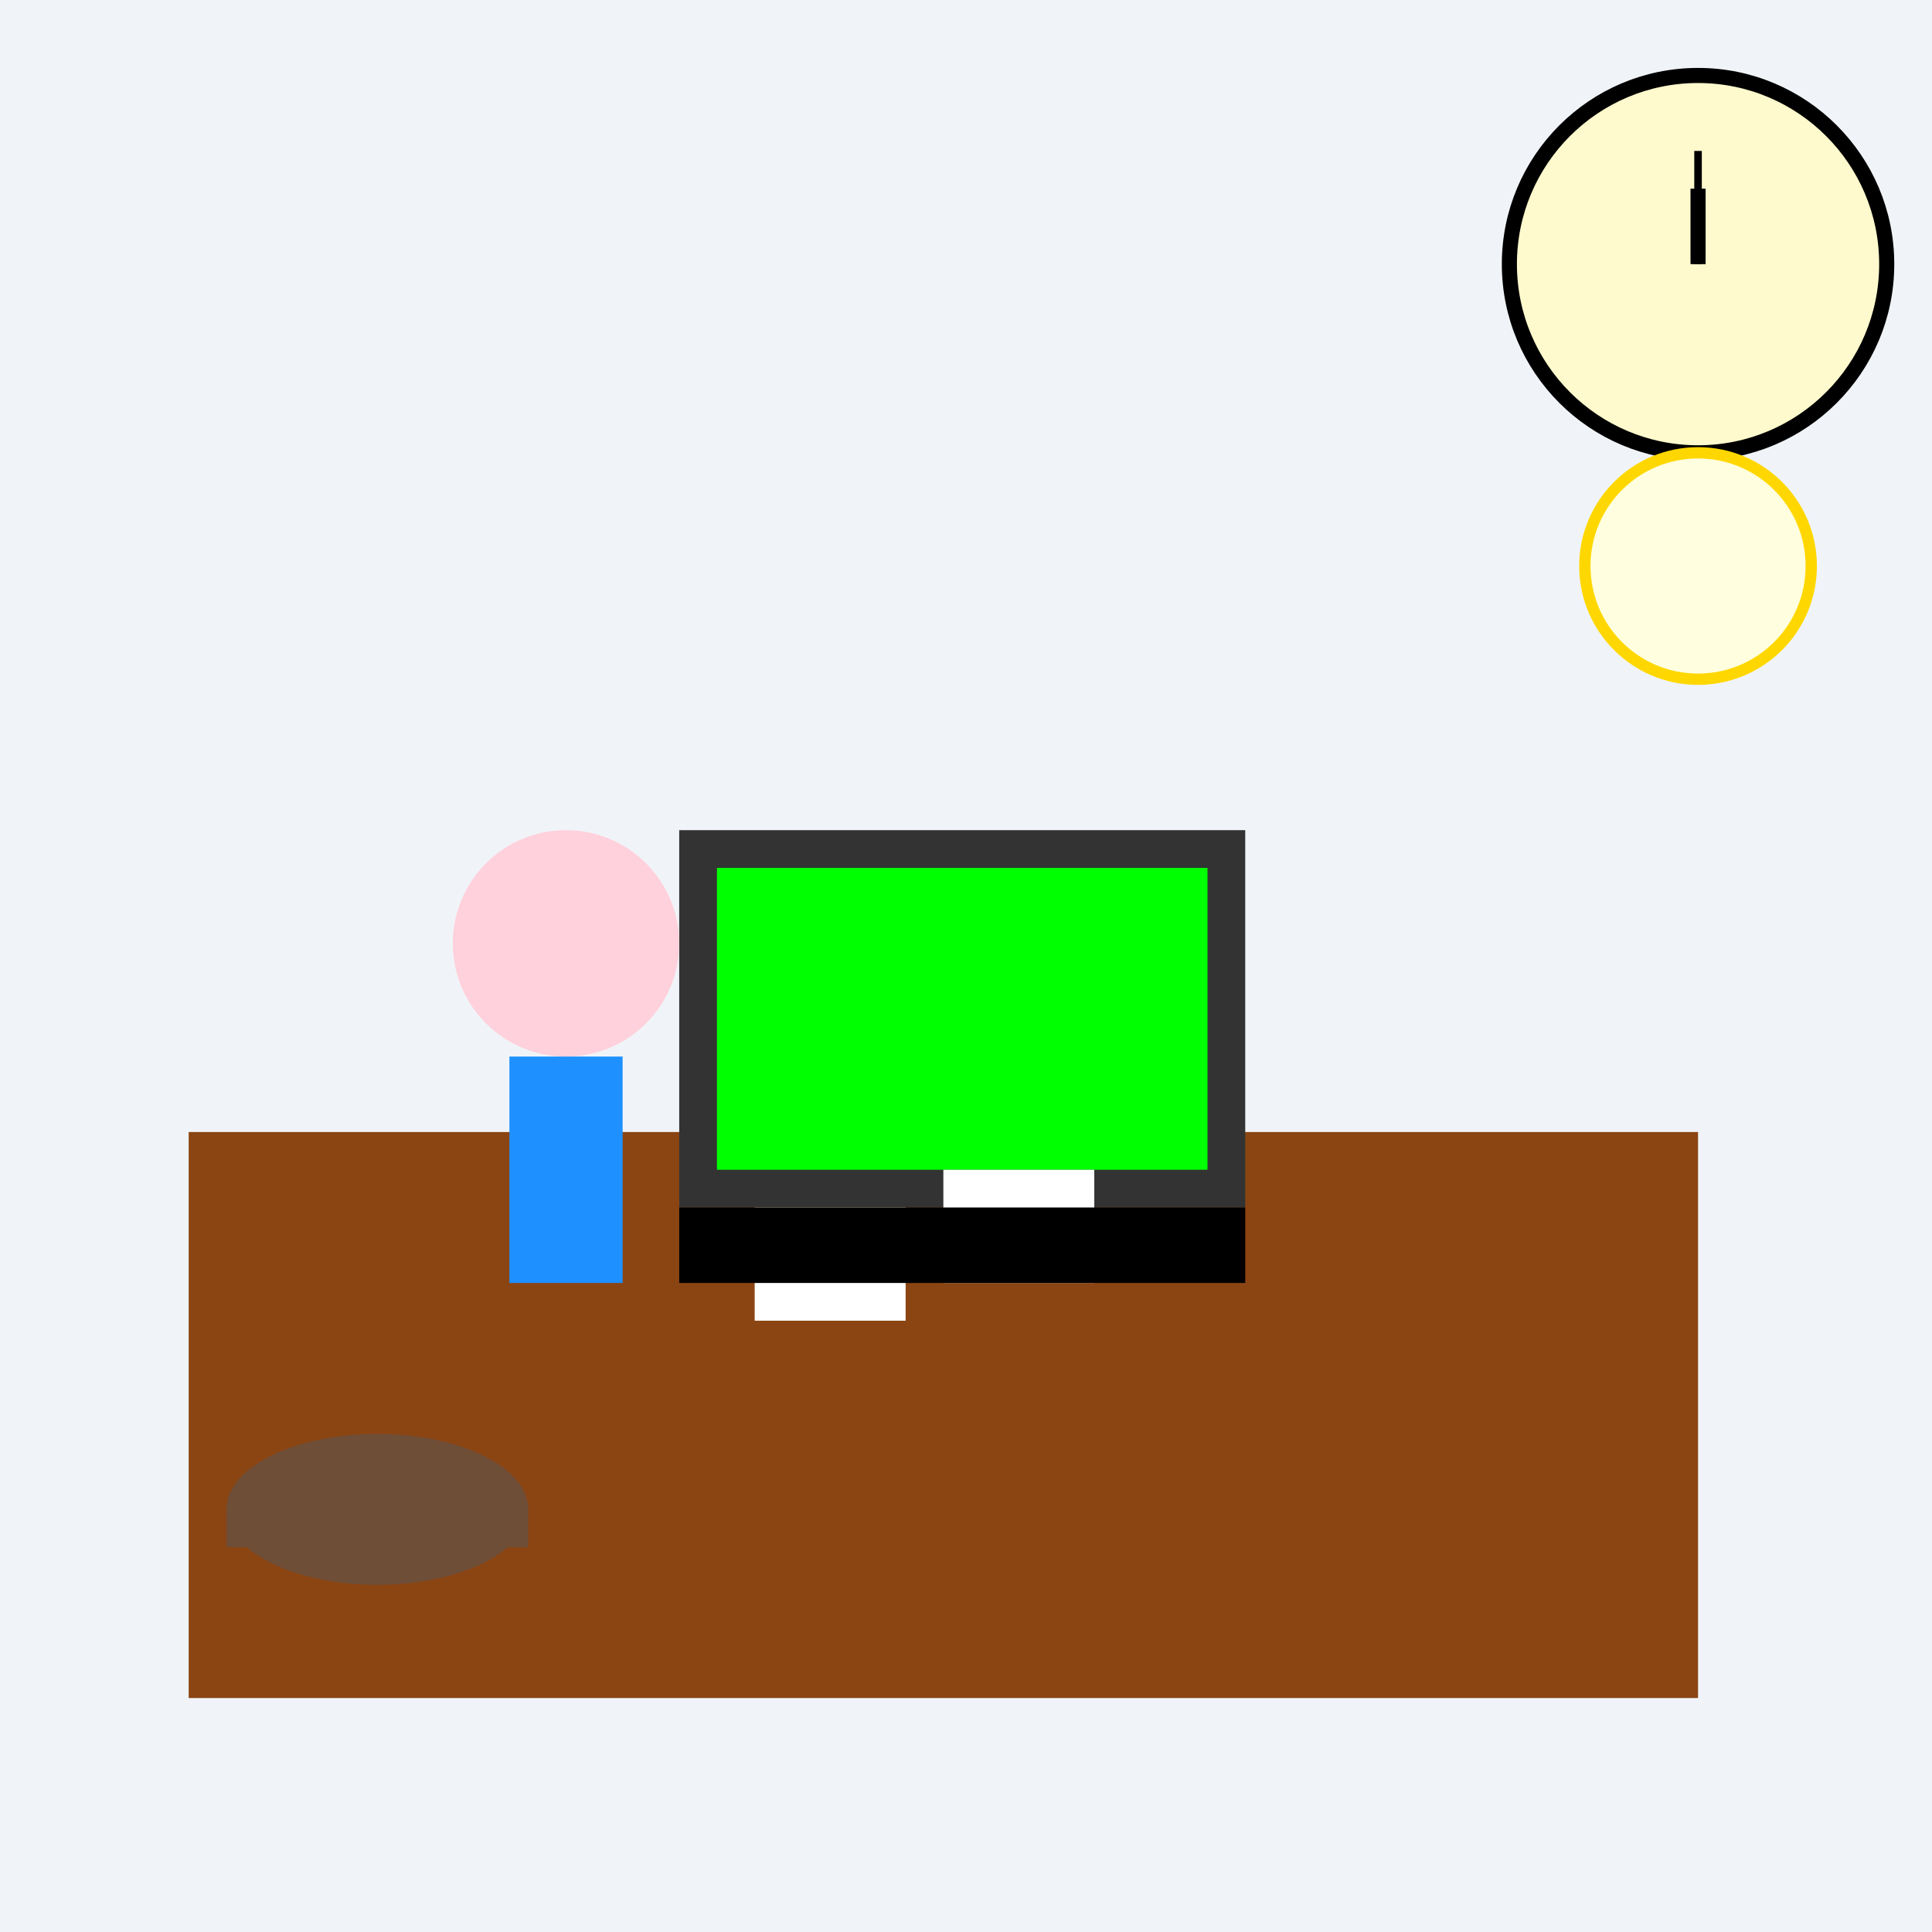 <!--

Generated by DrawGPT.
Free, open source, AI generated images in SVG, PNG, and HTML Canvas format.
https://drawgpt.ai

Created: 2024-12-19T02:04:26+00:00
-->
<svg   viewBox="0 0 512 512" xmlns="http://www.w3.org/2000/svg">
  <title>To Work</title>
  <desc>When work and play collide, productivity gets a funny twist!</desc>
  
  <!-- Background -->
  <rect id="background" class="background" width="512" height="512" fill="#f0f4f8">
    <animate attributeName="fill" values="#f0f4f8;#e0e8f0;#f0f4f8" dur="5s" repeatCount="indefinite" />
  </rect>
  
  <!-- Desk -->
  <rect id="desk" class="desk" x="50" y="300" width="400" height="150" fill="#8B4513">
    <animateTransform attributeName="transform" attributeType="XML" type="translate" from="0,0" to="0,5" dur="2.5s" repeatCount="indefinite" />
  </rect>
  
  <!-- Computer -->
  <rect id="computer" class="computer" x="180" y="220" width="150" height="100" fill="#333">
    <animate attributeName="fill" values="#333;#555;#333" dur="5s" repeatCount="indefinite" />
  </rect>
  
  <!-- Screen -->
  <rect id="screen" class="screen" x="190" y="230" width="130" height="80" fill="#00ff00">
    <animate attributeName="fill" values="#00ff00;#00cc00;#00ff00" dur="5s" repeatCount="indefinite" />
  </rect>
  
  <!-- Person -->
  <circle id="head" class="head" cx="150" cy="250" r="30" fill="#FFD1DC">
    <animateTransform attributeName="transform" attributeType="XML" type="rotate" from="0 150 250" to="360 150 250" dur="5s" repeatCount="indefinite" />
  </circle>
  
  <rect id="body" class="body" x="135" y="280" width="30" height="60" fill="#1E90FF">
    <animateTransform attributeName="transform" attributeType="XML" type="scale" values="1,1;1.05,0.95;1,1" dur="5s" repeatCount="indefinite" />
  </rect>
  
  <!-- Clock -->
  <circle id="clock" class="clock" cx="450" cy="70" r="50" fill="#FFFACD" stroke="#000" stroke-width="4">
    <animateTransform attributeName="transform" attributeType="XML" type="rotate" from="0 450 70" to="360 450 70" dur="5s" repeatCount="indefinite" />
  </circle>
  
  <!-- Clock Hands -->
  <line id="hourHand" class="hour-hand" x1="450" y1="70" x2="450" y2="50" stroke="#000" stroke-width="4">
    <animateTransform attributeName="transform" attributeType="XML" type="rotate" from="0 450 70" to="360 450 70" dur="5s" repeatCount="indefinite" />
  </line>
  
  <line id="minuteHand" class="minute-hand" x1="450" y1="70" x2="450" y2="40" stroke="#000" stroke-width="2">
    <animateTransform attributeName="transform" attributeType="XML" type="rotate" from="0 450 70" to="360 450 70" dur="5s" repeatCount="indefinite" />
  </line>
  
  <!-- Coffee Cup -->
  <ellipse id="coffeeCup" class="coffee-cup" cx="100" cy="400" rx="40" ry="20" fill="#6F4E37">
    <animate attributeName="ry" values="20;25;20" dur="1s" repeatCount="indefinite" />
  </ellipse>
  
  <rect id="cupBase" class="cup-base" x="60" y="400" width="80" height="10" fill="#6F4E37">
    <animate attributeName="fill" values="#6F4E37;#8B5A2B;#6F4E37" dur="5s" repeatCount="indefinite" />
  </rect>
  
  <!-- Light Bulb -->
  <circle id="lightBulb" class="light-bulb" cx="450" cy="150" r="30" fill="#FFFFE0" stroke="#FFD700" stroke-width="3">
    <animate attributeName="fill" values="#FFFFE0;#FFD700;#FFFFE0" dur="5s" repeatCount="indefinite" />
  </circle>
  
  <!-- Animated Papers on Desk -->
  <rect id="paper1" class="paper" x="200" y="320" width="40" height="30" fill="#FFFFFF">
    <animateTransform attributeName="transform" attributeType="XML" type="translate" values="0,0;5,5;0,0" dur="5s" repeatCount="indefinite" />
  </rect>
  
  <rect id="paper2" class="paper" x="250" y="310" width="40" height="30" fill="#FFFFFF">
    <animateTransform attributeName="transform" attributeType="XML" type="translate" values="0,0;-5,5;0,0" dur="5s" repeatCount="indefinite" />
  </rect>
  
  <!-- Keyboard Animation -->
  <rect id="keyboard" class="keyboard" x="180" y="320" width="150" height="20" fill="#000">
    <animate attributeName="fill" values="#000;#333;#000" dur="5s" repeatCount="indefinite" />
  </rect>
  
</svg>